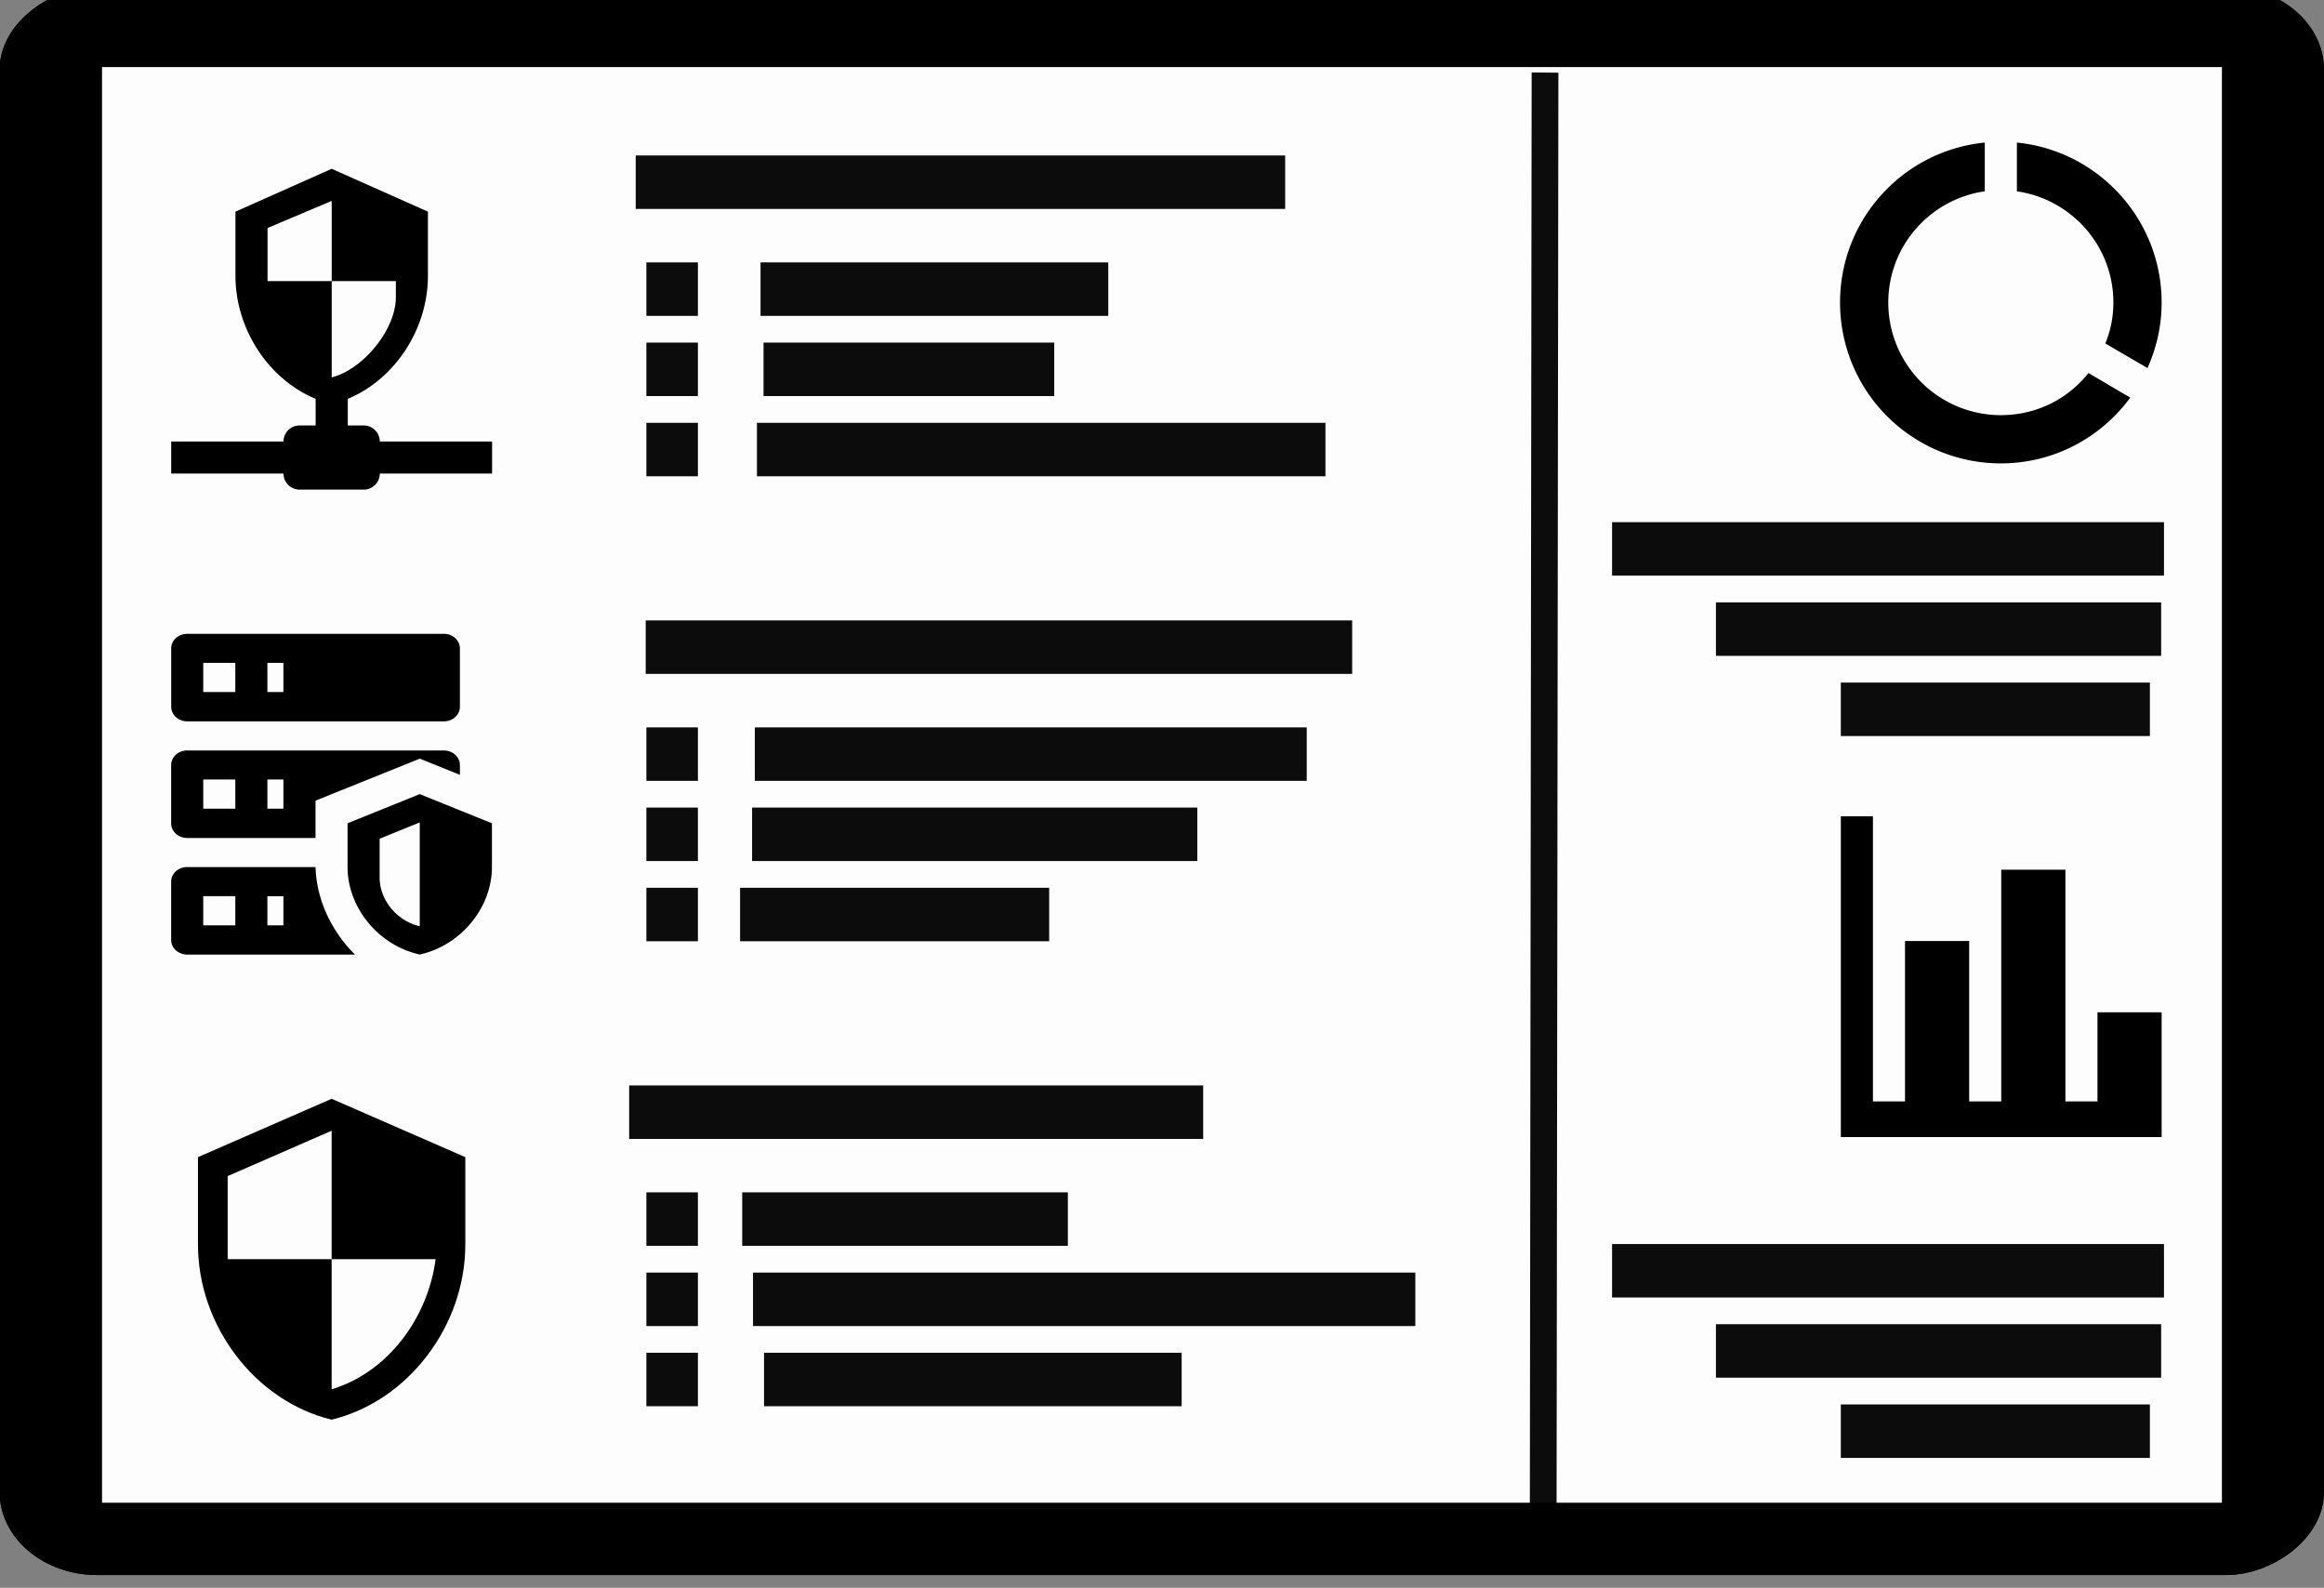 <?xml version="1.0" encoding="UTF-8"?>
<svg id="svg8" width="173.88" height="118.78" version="1.1" viewBox="0 0 46.005 31.427" xmlns="http://www.w3.org/2000/svg">
 <rect x="0" y="0" width="46.005" height="31.427" fill="#808080" stroke="none"/>
 <g id="g3005" transform="matrix(0 1.135 -1.319 0 48.098 596.69)" fill="#010000" fill-rule="evenodd" stroke="#000" stroke-linecap="round" stroke-linejoin="bevel" stroke-width=".865">
  <rect id="rect3001" x="-525.52" y="2.02" width="26.836" height="34.018" rx="1.013" ry="1.032" opacity=".99" style="paint-order:fill markers stroke"/>
  <rect id="rect3003" x="-525.52" y="2.02" width="26.836" height="34.018" rx="1.013" ry="1.032" opacity=".99" style="paint-order:fill markers stroke"/>
 </g>
 <g id="g2581-6" transform="matrix(0 1.068 -1.242 0 46.636 562.46)" fill="#fff" stroke="#000" stroke-width=".919">
  <rect id="rect2699" x="-525.52" y="2.02" width="26.836" height="34.018" rx="0" ry="0" fill="#fff" fill-rule="evenodd" opacity=".99" stroke="#000" stroke-linecap="square" stroke-width=".23" style="paint-order:fill markers stroke"/>
 </g>
 <g fill-opacity=".96">
  <g id="g2824" transform="matrix(.309 0 0 .2 172.5 12.072)">
   <rect id="rect2822" x="-509.76" y="-18.516" width="36.419" height="5.292" ry="0" fill-opacity=".96" fill-rule="evenodd" opacity=".99" style="paint-order:fill markers stroke"/>
  </g>
  <g id="g2836" transform="matrix(.158 0 0 .2 95.657 10.484)">
   <rect id="rect2834" x="-509.76" y="-18.516" width="36.419" height="5.292" ry="0" fill-opacity=".96" fill-rule="evenodd" opacity=".99" style="paint-order:fill markers stroke"/>
  </g>
  <g id="g2840" transform="matrix(.189 0 0 .2 111.4 8.897)">
   <rect id="rect2838" x="-509.76" y="-18.516" width="36.419" height="5.292" ry="0" fill-opacity=".96" fill-rule="evenodd" opacity=".99" style="paint-order:fill markers stroke"/>
  </g>
  <g id="g2844" transform="matrix(.353 0 0 .2 192.53 6.78)">
   <rect id="rect2842" x="-509.76" y="-18.516" width="36.419" height="5.292" ry="0" fill-opacity=".96" fill-rule="evenodd" opacity=".99" style="paint-order:fill markers stroke"/>
  </g>
  <g id="g2848" transform="matrix(.028 0 0 .2 27.069 12.072)">
   <rect id="rect2846" x="-509.76" y="-18.516" width="36.419" height="5.292" ry="0" fill-opacity=".96" fill-rule="evenodd" opacity=".99" style="paint-order:fill markers stroke"/>
  </g>
  <g id="g2860" transform="matrix(.028 0 0 .2 27.069 10.484)">
   <rect id="rect2858" x="-509.76" y="-18.516" width="36.419" height="5.292" ry="0" fill-opacity=".96" fill-rule="evenodd" opacity=".99" style="paint-order:fill markers stroke"/>
  </g>
  <g id="g2864" transform="matrix(.028 0 0 .2 27.069 8.897)">
   <rect id="rect2862" x="-509.76" y="-18.516" width="36.419" height="5.292" ry="0" fill-opacity=".96" fill-rule="evenodd" opacity=".99" style="paint-order:fill markers stroke"/>
  </g>
 </g>
 <path id="path1280-6-9" d="m3.707 12.545h5.08a0.318 0.289 0 0 1 0.317 0.289v1.155a0.318 0.289 0 0 1-0.317 0.289h-5.08a0.318 0.289 0 0 1-0.318-0.289v-1.155a0.318 0.289 0 0 1 0.318-0.289m0 2.309h5.08a0.318 0.289 0 0 1 0.317 0.289v0.193l-0.794-0.32-2.064 0.831v0.739h-2.54a0.318 0.289 0 0 1-0.318-0.289v-1.155a0.318 0.289 0 0 1 0.318-0.289m0 2.309h2.54c0.019 0.649 0.317 1.27 0.781 1.732h-3.321a0.318 0.289 0 0 1-0.318-0.289v-1.155a0.318 0.289 0 0 1 0.318-0.289m1.587-3.464h0.317v-0.577h-0.317v0.577m0 2.309h0.317v-0.577h-0.317v0.577m0 2.309h0.317v-0.577h-0.317v0.577m-1.27-5.195v0.577h0.635v-0.577h-0.635m0 2.309v0.577h0.635v-0.577h-0.635m0 2.309v0.577h0.635v-0.577h-0.635m4.286-2.02 1.429 0.577v0.866c0 0.802-0.61 1.55-1.429 1.732-0.819-0.182-1.429-0.929-1.429-1.732v-0.866l1.429-0.577m0 0.56-0.794 0.323v0.768c0 0.444 0.34 0.86 0.794 0.964z" stroke-width=".265"/>
 <path id="path1506-2-4" d="m6.565 24.923h2.058c-0.156 1.186-0.964 2.246-2.058 2.575v-2.575h-2.058v-1.645l2.058-0.898m0-0.632-2.646 1.155v1.732c0 1.602 1.129 3.097 2.646 3.464 1.517-0.367 2.646-1.862 2.646-3.464v-1.732z" stroke-width=".265"/>
 <path id="path1516-7-1" d="m6.882 8.421h0.318a0.318 0.318 0 0 1 0.318 0.317h2.223v0.635h-2.223a0.318 0.318 0 0 1-0.318 0.318h-1.27a0.318 0.318 0 0 1-0.318-0.318h-2.223v-0.635h2.223a0.318 0.318 0 0 1 0.318-0.317h0.318v-0.527c-0.93-0.384-1.587-1.378-1.587-2.435v-1.27l1.905-0.848 1.905 0.848v1.27c0 1.057-0.657 2.051-1.587 2.435v0.527m-0.318-4.445-1.27 0.537v1.051h1.27v-1.587m0 1.587v1.905c0.606-0.149 1.27-0.933 1.27-1.587v-0.318z" stroke-width=".265"/>
 <g fill-opacity=".96">
  <g id="g1481" transform="matrix(.168 0 0 .2 100.29 21.275)">
   <rect id="rect1479" x="-509.76" y="-18.516" width="36.419" height="5.292" ry="0" fill-opacity=".96" fill-rule="evenodd" opacity=".99" style="paint-order:fill markers stroke"/>
  </g>
  <g id="g1485" transform="matrix(.242 0 0 .2 138.25 19.687)">
   <rect id="rect1483" x="-509.76" y="-18.516" width="36.419" height="5.292" ry="0" fill-opacity=".96" fill-rule="evenodd" opacity=".99" style="paint-order:fill markers stroke"/>
  </g>
  <g id="g1489" transform="matrix(.3 0 0 .2 167.87 18.1)">
   <rect id="rect1487" x="-509.76" y="-18.516" width="36.419" height="5.292" ry="0" fill-opacity=".96" fill-rule="evenodd" opacity=".99" style="paint-order:fill markers stroke"/>
  </g>
  <g id="g1497" transform="matrix(.028 0 0 .2 27.069 21.275)">
   <rect id="rect1495" x="-509.76" y="-18.516" width="36.419" height="5.292" ry="0" fill-opacity=".96" fill-rule="evenodd" opacity=".99" style="paint-order:fill markers stroke"/>
  </g>
  <g id="g1501" transform="matrix(.028 0 0 .2 27.069 19.687)">
   <rect id="rect1499" x="-509.76" y="-18.516" width="36.419" height="5.292" ry="0" fill-opacity=".96" fill-rule="evenodd" opacity=".99" style="paint-order:fill markers stroke"/>
  </g>
  <g id="g1505" transform="matrix(.028 0 0 .2 27.069 18.1)">
   <rect id="rect1503" x="-509.76" y="-18.516" width="36.419" height="5.292" ry="0" fill-opacity=".96" fill-rule="evenodd" opacity=".99" style="paint-order:fill markers stroke"/>
  </g>
  <g id="g1509" transform="matrix(.384 0 0 .2 208.53 15.983)">
   <rect id="rect1507" x="-509.76" y="-18.516" width="36.419" height="5.292" ry="0" fill-opacity=".96" fill-rule="evenodd" opacity=".99" style="paint-order:fill markers stroke"/>
  </g>
  <g id="g1515" transform="matrix(.227 0 0 .2 130.84 30.478)">
   <rect id="rect1513" x="-509.76" y="-18.516" width="36.419" height="5.292" ry="0" fill-opacity=".96" fill-rule="evenodd" opacity=".99" style="paint-order:fill markers stroke"/>
  </g>
  <g id="g1519" transform="matrix(.36 0 0 .2 198.42 28.891)">
   <rect id="rect1517" x="-509.76" y="-18.516" width="36.419" height="5.292" ry="0" fill-opacity=".96" fill-rule="evenodd" opacity=".99" style="paint-order:fill markers stroke"/>
  </g>
  <g id="g1523" transform="matrix(.177 0 0 .2 104.92 27.303)">
   <rect id="rect1521" x="-509.76" y="-18.516" width="36.419" height="5.292" ry="0" fill-opacity=".96" fill-rule="evenodd" opacity=".99" style="paint-order:fill markers stroke"/>
  </g>
  <g id="g1531" transform="matrix(.028 0 0 .2 27.069 30.478)">
   <rect id="rect1529" x="-509.76" y="-18.516" width="36.419" height="5.292" ry="0" fill-opacity=".96" fill-rule="evenodd" opacity=".99" style="paint-order:fill markers stroke"/>
  </g>
  <g id="g1535" transform="matrix(.028 0 0 .2 27.069 28.891)">
   <rect id="rect1533" x="-509.76" y="-18.516" width="36.419" height="5.292" ry="0" fill-opacity=".96" fill-rule="evenodd" opacity=".99" style="paint-order:fill markers stroke"/>
  </g>
  <g id="g1539" transform="matrix(.028 0 0 .2 27.069 27.303)">
   <rect id="rect1537" x="-509.76" y="-18.516" width="36.419" height="5.292" ry="0" fill-opacity=".96" fill-rule="evenodd" opacity=".99" style="paint-order:fill markers stroke"/>
  </g>
  <g id="g1543" transform="matrix(.312 0 0 .2 171.5 25.187)">
   <rect id="rect1541" x="-509.76" y="-18.516" width="36.419" height="5.292" ry="0" fill-opacity=".96" fill-rule="evenodd" opacity=".99" style="paint-order:fill markers stroke"/>
  </g>
  <g id="g1612" transform="matrix(.168 0 0 .2 122.08 17.213)">
   <rect id="rect1610" x="-509.76" y="-18.516" width="36.419" height="5.292" ry="0" fill-opacity=".96" fill-rule="evenodd" opacity=".99" style="paint-order:fill markers stroke"/>
  </g>
  <g id="g1616" transform="matrix(.242 0 0 .2 157.33 15.626)">
   <rect id="rect1614" x="-509.76" y="-18.516" width="36.419" height="5.292" ry="0" fill-opacity=".96" fill-rule="evenodd" opacity=".99" style="paint-order:fill markers stroke"/>
  </g>
  <g id="g1620" transform="matrix(.3 0 0 .2 184.84 14.038)">
   <rect id="rect1618" x="-509.76" y="-18.516" width="36.419" height="5.292" ry="0" fill-opacity=".96" fill-rule="evenodd" opacity=".99" style="paint-order:fill markers stroke"/>
  </g>
  <g id="g1624" transform="matrix(-.001 .793 -.1 -.001 28.488 405.66)">
   <rect id="rect1622" x="-509.76" y="-18.516" width="36.419" height="5.292" ry="0" fill-opacity=".96" fill-rule="evenodd" opacity=".99" style="paint-order:fill markers stroke"/>
  </g>
 </g>
 <path id="path1626" d="m42.791 22.506h-6.35v-6.35h0.635v5.644h0.635v-3.175h1.27v3.175h0.635v-4.586h1.27v4.586h0.635v-1.764h1.27z" stroke-width=".265"/>
 <g fill-opacity=".96">
  <g id="g1630" transform="matrix(.168 0 0 .2 122.08 31.501)">
   <rect id="rect1628" x="-509.76" y="-18.516" width="36.419" height="5.292" ry="0" fill-opacity=".96" fill-rule="evenodd" opacity=".99" style="paint-order:fill markers stroke"/>
  </g>
  <g id="g1634" transform="matrix(.242 0 0 .2 157.33 29.913)">
   <rect id="rect1632" x="-509.76" y="-18.516" width="36.419" height="5.292" ry="0" fill-opacity=".96" fill-rule="evenodd" opacity=".99" style="paint-order:fill markers stroke"/>
  </g>
  <g id="g1638" transform="matrix(.3 0 0 .2 184.84 28.326)">
   <rect id="rect1636" x="-509.76" y="-18.516" width="36.419" height="5.292" ry="0" fill-opacity=".96" fill-rule="evenodd" opacity=".99" style="paint-order:fill markers stroke"/>
  </g>
 </g>
 <path id="path2304" d="m39.926 2.823v0.964c1.079 0.156 1.91 1.079 1.91 2.203 0 0.286-0.057 0.557-0.159 0.808l0.834 0.487c0.178-0.395 0.28-0.834 0.28-1.296 0-1.649-1.257-3.008-2.865-3.167m-0.318 5.395a2.228 2.228 0 0 1-2.228-2.228c0-1.124 0.831-2.047 1.91-2.203v-0.964c-1.611 0.159-2.865 1.515-2.865 3.167a3.183 3.183 0 0 0 3.183 3.183c1.05 0 1.983-0.512 2.562-1.302l-0.828-0.487c-0.407 0.516-1.031 0.834-1.735 0.834z" stroke-width=".265"/>
</svg>
